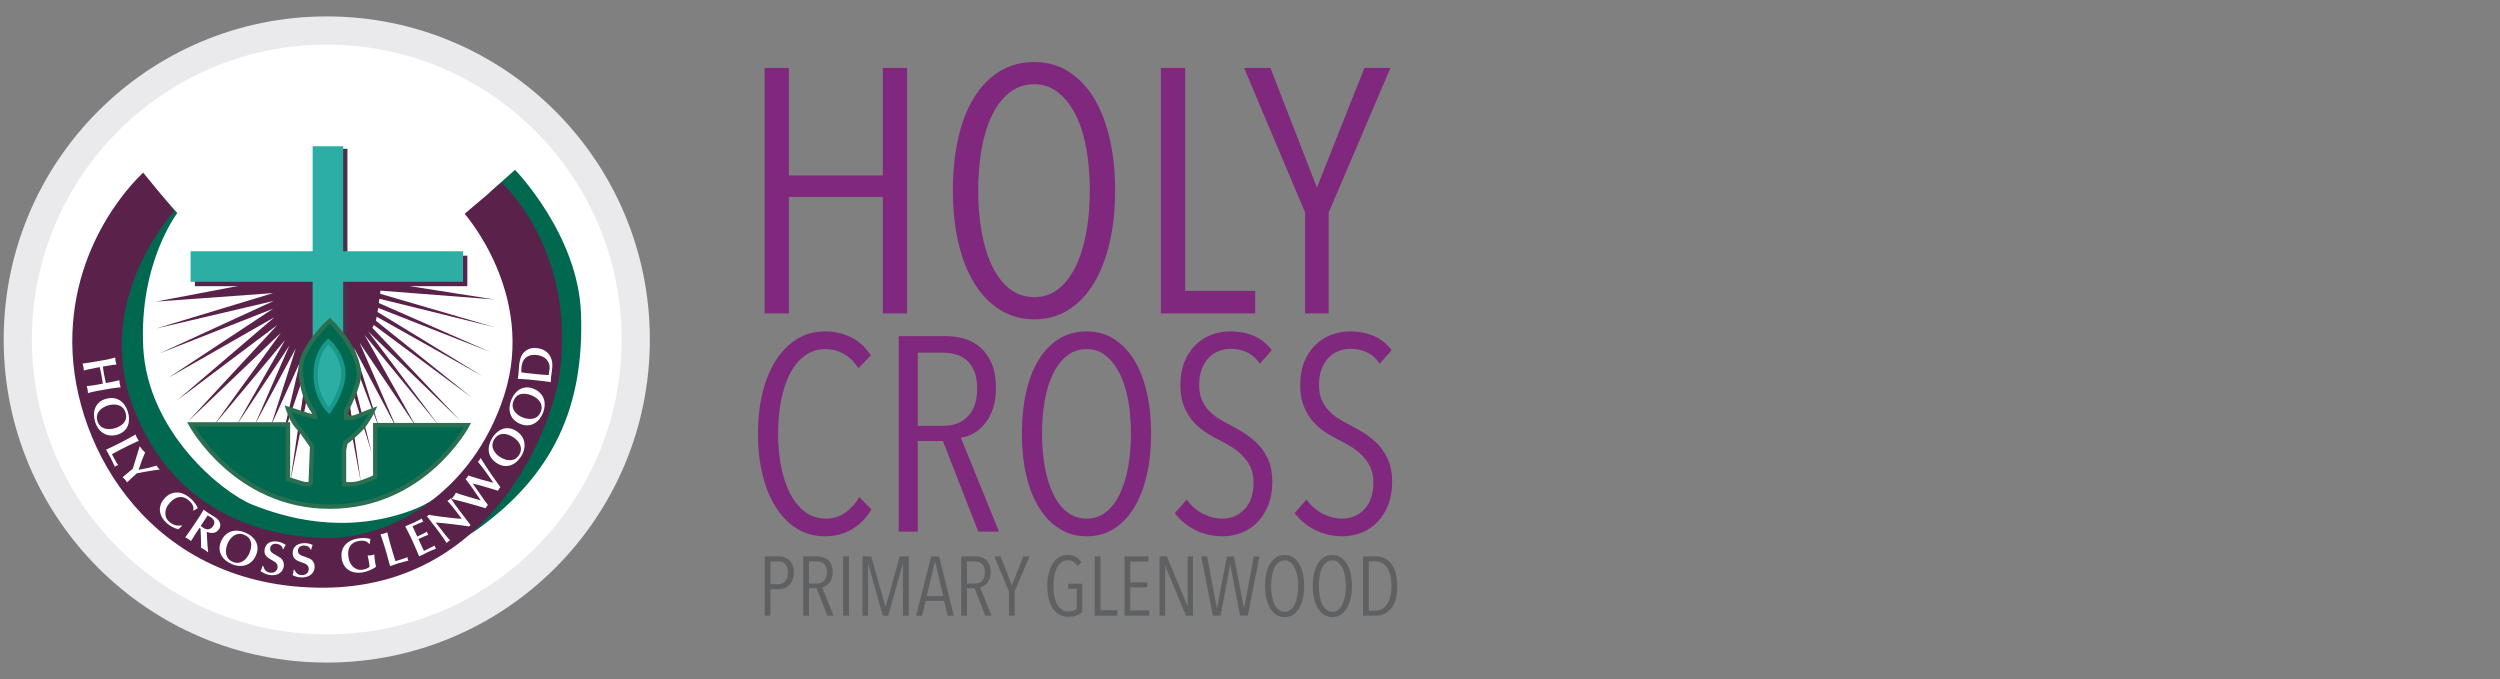 <?xml version="1.0" encoding="utf-8"?>
<!-- Generator: Adobe Illustrator 26.3.1, SVG Export Plug-In . SVG Version: 6.00 Build 0)  -->
<svg version="1.1" id="Layer_1" xmlns="http://www.w3.org/2000/svg" xmlns:xlink="http://www.w3.org/1999/xlink" x="0px" y="0px"
	 viewBox="0 0 1042 283" enable-background="new 0 0 1042 283" xml:space="preserve">
<rect x="0" y="0" width="1042" height="283" fill="#808080" stroke="none"/>
<g>
	<path fill="#EAE9EB" d="M270.86,141.5c0,74.373-60.291,134.664-134.665,134.664c-74.371,0-134.662-60.291-134.662-134.664
		c0-74.371,60.291-134.664,134.662-134.664C210.569,6.836,270.86,67.129,270.86,141.5z"/>
	<path fill="#FFFFFF" d="M259.112,141.5c0,67.883-55.034,122.914-122.917,122.914c-67.882,0-122.914-55.031-122.914-122.914
		c0-67.883,55.033-122.914,122.914-122.914C204.078,18.586,259.112,73.617,259.112,141.5z"/>
</g>
<g>
	<path fill="#00684E" d="M214.656,70.784c0,0,26.266,26.847,27.5,59.735c1.479,39.33-11.828,67.424-42.878,89.899
		c-23.672,17.132-79.253,15.081-99.067,5.618c-19.812-9.464-63.579-45.837-58.256-86.35c5.323-40.515,20.996-63.284,20.996-63.284
		l10.943,12.421c0,0-15.97,20.701-14.196,55.891c1.775,35.19,32.825,60.622,45.541,65.651c12.717,5.027,37.672,12.89,66.243,2.365
		c28.091-10.35,57.073-53.821,57.073-76.888c0-23.064-24.543-55.593-24.543-55.593L214.656,70.784z"/>
	<polygon fill="#5A224A" points="104.944,118.099 65.022,125.711 113.816,122.161 65.022,136.947 114.112,125.415 66.501,147.297 
		113.816,128.668 70.345,157.353 114.406,132.217 73.895,166.815 115.591,135.469 78.329,175.688 117.069,138.721 88.976,177.462 
		118.844,141.679 98.438,177.462 120.618,144.045 106.126,177.165 123.279,145.227 112.929,177.462 125.053,150.847 
		117.365,183.672 128.306,151.437 120.913,201.118 130.376,153.804 141.318,152.62 150.485,201.414 143.388,151.734 
		154.921,188.698 144.569,147.593 146.049,146.706 158.469,179.53 147.528,144.933 165.566,178.939 149.894,142.861 
		173.551,178.052 151.963,139.611 183.014,177.462 153.442,138.131 191.885,175.391 155.216,136.652 155.808,135.469 
		196.912,165.928 156.695,133.695 156.987,132.003 201.053,156.761 157.348,130.045 157.657,128.347 204.306,146.706 
		157.877,126.302 158.175,124.528 206.08,136.356 158.469,122.458 158.533,121.139 206.08,124.824 159.652,117.506 	"/>
	<rect x="132.089" y="62.015" fill="#4C2F48" width="12.717" height="89.309"/>
	<rect x="81.226" y="106.564" fill="#5A224A" width="113.557" height="12.718"/>
	<g>
		<path fill="#5A224A" d="M72.71,87.936L59.699,71.967c0,0-29.867,26.319-29.572,70.972
			c0.296,44.653,33.712,102.022,104.388,102.022c70.678,0,96.337-67.251,99.067-91.672c5.62-50.273-24.545-77.183-24.545-77.183
			l-15.378,13.01c0,0,29.868,33.714,16.561,75.41c-13.307,41.696-48.203,59.733-73.042,59.733s-64.468-9.167-81.619-54.412
			S72.71,87.936,72.71,87.936z"/>
		<g>
			<path fill="#FFFFFF" d="M42.852,159.903c-0.165-1.124-0.33-2.246-0.536-3.364c-0.217-1.177-0.474-2.348-0.73-3.519l-1.984,0.366
				c-2.559,0.471-3.437,0.72-4.667,1.054c-0.037-0.314-0.037-0.87-0.143-1.449c-0.091-0.495-0.258-0.957-0.389-1.446
				c3.045-0.39,6.045-0.922,9.059-1.478c1.548-0.286,3.042-0.626,4.544-1.052c0.036,0.421,0.094,1.18,0.155,1.51
				c0.071,0.393,0.293,1.144,0.381,1.405c-1.11,0.097-1.977,0.172-5.688,0.857c0.15,1.04,0.305,2.103,0.495,3.136
				c0.232,1.261,0.5,2.494,0.772,3.745c0.516-0.094,2.912-0.559,3.404-0.67c0.617-0.114,0.772-0.164,2.224-0.516
				c0.033,0.399,0.076,1.077,0.158,1.531c0.07,0.372,0.273,1.039,0.386,1.423c-2.111,0.112-6.917,0.978-8.979,1.358
				c-1.567,0.289-3.253,0.6-4.644,1.071c-0.052-0.503-0.067-1.034-0.158-1.531c-0.079-0.433-0.258-0.955-0.377-1.384
				c0.36-0.046,2.787-0.343,3.52-0.48L42.852,159.903z"/>
			<path fill="#FFFFFF" d="M49.023,181.138c-4.297,1.337-7.995-0.838-9.38-5.293c-1.297-4.175,0.044-8.223,4.265-9.535
				c4.894-1.522,8.138,1.3,9.397,5.352C54.471,175.417,53.648,179.7,49.023,181.138z M40.627,175.539
				c1.06,3.413,4.555,3.779,7.31,2.922c3.139-0.977,5.457-3.039,4.367-6.552c-1.074-3.451-4.672-3.741-7.311-2.921
				C42.122,169.88,39.554,172.088,40.627,175.539z"/>
			<path fill="#FFFFFF" d="M51.687,183.749c0.79-0.407,0.969-0.501,2.535-1.379c0.366-0.214,1.961-1.084,2.292-1.279
				c0.152,0.513,0.317,0.878,0.559,1.342c0.24,0.468,0.469,0.823,0.784,1.251c-2.776,1.268-5.064,2.378-7.825,3.803
				c-1.254,0.649-2.4,1.288-3.378,1.813l0.175,0.337c0.281,0.541,1.669,3.229,2.4,4.247c-0.226,0.046-0.354,0.064-0.765,0.276
				c-0.269,0.14-0.366,0.214-0.56,0.41c-0.456-0.972-1.215-2.615-1.736-3.622c-0.618-1.195-1.174-2.184-1.95-3.51
				c0.287-0.147,4.512-2.164,4.962-2.395L51.687,183.749z"/>
			<path fill="#FFFFFF" d="M56.403,197.863c-1.277,1.113-2.058,1.876-3.419,3.168c-0.286-0.39-0.544-0.806-0.86-1.172
				c-0.276-0.316-0.724-0.706-1.018-0.979c1.229-0.986,3.264-2.673,4.207-3.496l0.738-2.284c0.635-1.975,1.561-5.149,2.167-7.126
				c0.451,0.64,0.737,1.03,1.04,1.378c0.331,0.381,0.747,0.828,1.224,1.219c-0.957,2.281-1.634,3.931-2.728,7.251
				c3.394-0.586,4.133-0.784,7.53-1.741c0.176,0.295,0.406,0.65,0.709,0.999c0.276,0.316,0.457,0.465,0.67,0.589
				c-0.617,0.12-3.39,0.501-3.961,0.58c-1.716,0.242-3.396,0.617-5.073,0.905c-0.278,0.049-0.528,0.099-0.665,0.219L56.403,197.863z
				"/>
			<path fill="#FFFFFF" d="M80.688,212.835l-0.158-0.138c0.129-0.532,0.509-2.078-1.766-4.073c-2.64-2.315-5.509-1.88-8.024,0.984
				c-0.466,0.532-1.702,1.941-1.818,4.013c-0.056,1.212,0.211,2.627,1.649,3.888c1.944,1.705,3.75,1.655,5.167,1.475l0.081,0.26
				l-1.491,1.347c-1.76-0.418-3.398-1.291-4.834-2.551c-3.082-2.702-4.031-6.783-1.037-10.192c2.675-3.047,6.76-3.783,10.979-0.082
				c1.294,1.136,2.246,2.347,3.031,4.001L80.688,212.835z"/>
			<path fill="#FFFFFF" d="M86.23,222.657c0.03,0.526,0.049,1.337,0.079,1.864c0.15,2.784,0.234,3.686,0.462,5.745
				c-0.459-0.374-0.864-0.714-1.495-1.131c-0.683-0.451-0.917-0.557-1.488-0.837c-0.006-0.562,0.018-1.44,0.012-2
				c-0.015-1.921-0.125-4.12-0.225-6.025l-0.422-0.279l-1.579,2.391c-0.322,0.489-1.686,2.707-1.975,3.144
				c-0.328-0.264-0.671-0.586-1.109-0.878c-0.404-0.266-0.856-0.494-1.276-0.699c2.33-3.223,2.593-3.581,4.739-6.83
				c1.458-2.205,1.613-2.441,2.925-4.696c0.38,0.299,0.802,0.652,1.698,1.244c0.456,0.301,2.545,1.561,2.946,1.829
				c1.141,0.753,1.911,1.455,2.208,2.644c0.204,0.835,0.029,1.712-0.437,2.419c-1.236,1.868-3.325,1.865-5.109,1.096L86.23,222.657z
				 M83.675,219.202c0.322,0.239,0.721,0.55,1.177,0.852c1.754,1.157,3.215,0.357,3.937-0.737c0.466-0.708,0.746-1.396,0.421-2.237
				c-0.252-0.65-0.775-1.116-1.353-1.499c-0.333-0.22-1.027-0.582-1.3-0.74L83.675,219.202z"/>
			<path fill="#FFFFFF" d="M106.767,231.269c-1.692,4.171-5.72,5.65-10.042,3.897c-4.049-1.643-6.329-5.246-4.666-9.342
				c1.929-4.749,6.166-5.469,10.1-3.873C105.801,223.429,108.59,226.782,106.767,231.269z M97.112,234.212
				c3.309,1.344,5.811-1.127,6.897-3.801c1.236-3.048,1.112-6.147-2.295-7.529c-3.349-1.361-5.855,1.239-6.897,3.8
				C93.687,229.469,93.763,232.854,97.112,234.212z"/>
			<path fill="#FFFFFF" d="M109.713,235.88c0.633,2.145,1.622,2.609,2.846,2.807c1.637,0.266,2.887-0.615,3.12-2.049
				c0.254-1.572-0.963-2.34-1.33-2.564c-0.544-0.333-1.46-0.849-2.002-1.182c-1.874-1.182-2.31-2.295-2.043-3.946
				c0.284-1.753,1.722-3.808,5.475-3.202c1.516,0.244,2.366,0.77,3.311,1.373c-0.571,0.908-0.639,1.062-0.948,1.788l-0.292-0.047
				c-0.128-1.186-1.13-1.959-2.436-2.17c-1.637-0.266-2.605,0.58-2.794,1.753c-0.235,1.455,0.758,2.023,2.472,2.995
				c1.5,0.855,2.087,1.176,2.586,1.911c0.726,1.036,0.682,2.234,0.591,2.791c-0.328,2.031-2.178,4.122-5.972,3.508
				c-1.786-0.288-3.025-1.163-3.715-1.642c0.519-0.978,0.582-1.235,0.841-2.173L109.713,235.88z"/>
			<path fill="#FFFFFF" d="M122.681,237.447c1.01,1.996,2.065,2.275,3.305,2.249c1.66-0.035,2.728-1.128,2.697-2.58
				c-0.035-1.595-1.37-2.129-1.772-2.283c-0.594-0.229-1.587-0.571-2.182-0.8c-2.055-0.823-2.687-1.839-2.722-3.514
				c-0.04-1.774,1.004-4.058,4.805-4.14c1.532-0.032,2.465,0.331,3.504,0.753c-0.399,0.998-0.437,1.16-0.609,1.93l-0.295,0.006
				c-0.34-1.144-1.467-1.724-2.788-1.695c-1.66,0.035-2.457,1.042-2.432,2.231c0.032,1.473,1.11,1.853,2.975,2.498
				c1.63,0.571,2.264,0.779,2.889,1.411c0.901,0.89,1.074,2.076,1.086,2.641c0.044,2.058-1.396,4.45-5.238,4.534
				c-1.807,0.038-3.187-0.598-3.95-0.945c0.334-1.057,0.349-1.32,0.433-2.29L122.681,237.447z"/>
			<path fill="#FFFFFF" d="M149.378,224.399c1.701-0.269,3.241-0.226,5.012,0.229l-0.313,2.05l-0.207,0.032
				c-0.325-0.439-1.273-1.718-4.262-1.245c-3.466,0.548-4.966,3.031-4.371,6.796c0.24,1.514,0.756,2.902,1.924,3.964
				c0.895,0.817,2.155,1.517,4.042,1.22c0.977-0.155,2.087-0.535,2.834-1.183c-0.155-1.403-0.182-1.564-0.223-1.823
				c-0.155-0.977-0.372-1.944-0.588-2.91c0.468-0.012,0.957-0.009,1.498-0.094c0.58-0.091,0.861-0.197,1.285-0.345
				c-0.012,0.737,0.276,2.835,0.363,3.373c0.12,0.756,0.219,1.251,0.348,1.804c-1.622,1.174-3.806,2.029-5.799,2.345
				c-4.046,0.639-7.788-1.241-8.498-5.723C141.79,228.886,143.834,225.276,149.378,224.399z"/>
			<path fill="#FFFFFF" d="M160.317,227.918c-0.254-0.85-0.311-1.043-0.885-2.746c-0.143-0.401-0.702-2.126-0.832-2.488
				c0.533-0.055,0.92-0.149,1.425-0.301c0.504-0.149,0.896-0.307,1.376-0.535c0.73,2.96,1.397,5.413,2.287,8.39
				c0.402,1.352,0.817,2.597,1.156,3.654l0.363-0.109c0.583-0.173,3.484-1.039,4.62-1.566c0.003,0.229-0.003,0.357,0.13,0.803
				c0.085,0.288,0.141,0.399,0.296,0.626c-1.039,0.267-2.795,0.708-3.882,1.031c-1.289,0.384-2.365,0.749-3.811,1.262
				c-0.094-0.308-1.291-4.833-1.435-5.317L160.317,227.918z"/>
			<path fill="#FFFFFF" d="M173.921,223.632c0.975-0.45,3.103-1.455,4.064-2.032c0.035,0.228,0.082,0.428,0.208,0.705
				c0.117,0.255,0.266,0.475,0.383,0.577c-0.513,0.193-1.027,0.386-1.511,0.589c-0.887,0.386-1.792,0.782-2.67,1.188l2.29,4.966
				c0.497-0.231,2.913-1.414,4.5-2.237c0,0.2,0.065,0.392,0.185,0.649c0.126,0.275,0.229,0.45,0.399,0.617
				c-1.179,0.456-2.339,0.948-3.561,1.513c-1.144,0.529-2.331,1.121-3.516,1.759c-0.319-0.787-0.626-1.557-0.961-2.336
				c-0.454-1.078-1.446-3.332-1.833-4.175c-0.357-0.769-2.026-4.288-3.004-6.058c0.958-0.377,2.473-1.01,3.502-1.485
				c0.878-0.407,2.103-1.062,3.46-1.733c0.046,0.246,0.074,0.412,0.176,0.63c0.126,0.275,0.282,0.513,0.407,0.635l-1.835,0.737
				c-0.723,0.29-0.914,0.378-2.67,1.189L173.921,223.632z"/>
			<path fill="#FFFFFF" d="M181.415,219.682c-1.147-1.511-2.312-3.009-3.463-4.497c0.149-0.085,0.295-0.17,0.428-0.273
				c0.134-0.1,0.238-0.205,0.36-0.319c2.872,0.483,5.498,0.847,8.962,1.209l3.391,0.368c0.539,0.047,0.775,0.046,1.362,0.056
				l-2.706-3.569c-1.039-1.367-2.17-2.685-3.29-3.92c0.238-0.103,0.492-0.222,0.794-0.449c0.301-0.228,0.465-0.428,0.629-0.626
				c1.326,2.061,2.158,3.227,3.941,5.574c0.706,0.933,2.48,3.235,3.113,4.07c0.27,0.355,0.92,1.179,1.224,1.579
				c-0.128,0.073-0.258,0.146-0.358,0.222c-0.117,0.09-0.223,0.194-0.328,0.299c-3.809-0.606-10.918-1.423-13.875-1.636
				c1.658,2.187,2.565,3.347,3.891,5.026c0.726,0.919,0.864,1.068,2.102,2.459c-0.194,0.123-0.589,0.295-0.826,0.474
				c-0.249,0.19-0.431,0.404-0.595,0.605l-1.561-2.336c-0.296-0.46-1.195-1.678-1.537-2.129L181.415,219.682z"/>
			<path fill="#FFFFFF" d="M200.336,208.545l-0.765-1.186c-0.323-0.486-3.873-5.73-5.516-7.668c0.191-0.199,0.415-0.374,0.635-0.683
				c0.243-0.343,0.316-0.55,0.437-0.823c0.044,0.006,4.076,1.292,5.061,1.577c1.801,0.53,3.609,1.013,5.413,1.467
				c-0.899-1.382-1.087-1.672-2.822-4.11c-1.062-1.5-1.88-2.544-3.581-4.675c0.182-0.155,0.427-0.393,0.659-0.72
				c0.182-0.257,0.331-0.538,0.447-0.841c1.739,2.778,2.791,4.398,4.688,7.159c1.953,2.825,2.102,3.035,3.598,5.073
				c-0.232,0.222-0.416,0.377-0.586,0.617c-0.182,0.257-0.328,0.641-0.422,0.805c-2.442-0.776-2.703-0.86-3.639-1.109
				c-0.706-0.191-3.842-1.101-4.487-1.273c-0.659-0.185-1.731-0.456-2.391-0.639l1.003,1.481c1.716,2.53,1.917,2.804,3.32,4.801
				c0.504,0.719,1.326,1.791,1.987,2.672c-0.273,0.243-0.425,0.392-0.559,0.58c-0.135,0.188-0.281,0.498-0.401,0.772l-1.555-0.456
				c-2.246-0.667-4.093-1.2-6.79-1.929c-1.578-0.422-3.583-0.942-5.859-1.501c0.275-0.319,0.755-0.854,1.046-1.267
				c0.279-0.392,0.515-0.793,0.752-1.27c2.319,0.844,6.318,2.005,9.176,2.82L200.336,208.545z"/>
			<path fill="#FFFFFF" d="M214.993,179.518c3.862,2.307,4.711,6.513,2.322,10.518c-2.242,3.753-6.148,5.457-9.942,3.191
				c-4.395-2.629-4.462-6.927-2.286-10.572C207.1,179.281,210.84,177.033,214.993,179.518z M216.43,189.507
				c1.833-3.066-0.228-5.914-2.703-7.393c-2.822-1.687-5.903-2.035-7.788,1.122c-1.853,3.104,0.333,5.976,2.705,7.393
				C211.222,192.173,214.579,192.61,216.43,189.507z"/>
			<path fill="#FFFFFF" d="M222.271,161.984c4.203,1.602,5.767,5.594,4.102,9.953c-1.558,4.084-5.112,6.44-9.237,4.866
				c-4.787-1.826-5.595-6.048-4.082-10.012C214.454,163.118,217.75,160.258,222.271,161.984z M225.414,171.569
				c1.273-3.337-1.247-5.782-3.943-6.81c-3.071-1.171-6.168-0.978-7.477,2.457c-1.289,3.376,1.359,5.826,3.941,6.81
				C220.743,175.097,224.124,174.947,225.414,171.569z"/>
			<path fill="#FFFFFF" d="M229.466,148.802c0.756,1.554,0.861,2.937,0.688,4.651c-0.128,1.276-0.358,2.564-0.484,3.839
				c-0.067,0.649-0.073,1.324-0.097,1.977l-3.66-0.495c-0.884-0.108-1.324-0.152-3.712-0.392c-1.264-0.128-2.506-0.272-3.777-0.337
				c-0.867-0.044-1.733-0.109-2.62-0.158c0.097-0.559,0.216-1.139,0.273-1.704c0.112-1.13,0.137-2.375,0.263-3.627
				c0.178-1.779,0.482-3.987,1.958-5.592c1.367-1.49,3.253-2.103,5.34-1.896C226.468,145.353,228.46,146.715,229.466,148.802z
				 M225.891,156.153c0.922,0.094,1.871,0.125,2.801,0.176c0.064-0.459,0.331-2.312,0.384-2.834c0.14-1.382-0.487-5.036-5.645-5.553
				c-2.59-0.258-5.627,0.726-6.063,5.076c-0.073,0.711-0.105,1.446-0.115,2.164c0.799,0.123,1.613,0.267,2.418,0.348
				L225.891,156.153z"/>
		</g>
	</g>
	<rect x="130.314" y="60.962" fill="#2CAEA4" width="12.717" height="89.307"/>
	<rect x="79.452" y="104.729" fill="#2CAEA4" width="113.557" height="12.717"/>
	<path fill="#00684E" stroke="#2A7050" stroke-width="1.813" d="M120.026,176.878H79.511c0,0,18.631,34.303,57.962,34.303
		c39.33,0,57.37-34.008,57.37-34.008h-38.445v21.588c0,0-2.365,1.183-5.914,2.366c-3.549,1.182-7.097,0.591-7.097,0.591v-14.193
		l0.592-2.959c0,0,4.14-3.253,6.801-6.209c2.661-2.959,4.731-7.393,4.731-7.393s-4.733,1.774-6.803,2.661
		c-2.068,0.887-4.435,0.592-4.435,0.592v-2.959c0,0,5.323-10.054,5.323-15.081c0-11.236-12.124-22.475-12.124-22.475
		s-12.124,10.941-12.124,19.814c0,11.534,5.323,18.038,5.323,18.038l0.591,2.366c0,0-0.296-0.002-3.844-1.183
		c-3.549-1.183-7.393-2.366-7.393-2.366s1.774,5.323,3.844,7.393c2.07,2.07,6.21,8.28,6.21,8.28l-0.592,15.376
		c0,0-0.887,0.887-3.842,0c-2.959-0.887-5.619-1.774-5.619-1.774V176.878z"/>
	<path fill="#2CAEA4" stroke="#18988B" stroke-width="1.813" d="M136.881,142.279c0,0,6.21,5.618,6.21,13.307
		c0,7.69-5.914,15.672-5.914,15.672s-5.618-5.322-5.618-15.081C131.559,146.419,136.881,142.279,136.881,142.279z"/>
</g>
<g>
	<path fill="#7F287D" d="M367.968,130.633V82.08h-39.161v48.553h-10.115V28.324h10.115V73.12h39.161V28.324h10.115v102.309H367.968z
		"/>
	<path fill="#7F287D" d="M464.786,79.334c0,7.998-0.772,15.295-2.312,21.892c-1.542,6.6-3.757,12.26-6.647,16.979
		c-2.89,4.721-6.408,8.381-10.549,10.982c-4.143,2.601-8.864,3.901-14.161,3.901c-5.299,0-10.043-1.3-14.234-3.901
		c-4.19-2.601-7.755-6.261-10.693-10.982c-2.94-4.719-5.18-10.379-6.72-16.979c-1.542-6.597-2.312-13.895-2.312-21.892
		c0-7.898,0.745-15.148,2.24-21.748c1.493-6.597,3.685-12.233,6.575-16.907c2.89-4.671,6.43-8.309,10.621-10.91
		c4.19-2.601,9.031-3.901,14.522-3.901c5.297,0,10.018,1.3,14.161,3.901c4.141,2.601,7.659,6.239,10.549,10.91
		c2.89,4.674,5.105,10.31,6.647,16.907C464.013,64.186,464.786,71.436,464.786,79.334z M454.237,79.334
		c0-6.164-0.483-11.944-1.445-17.34c-0.964-5.394-2.434-10.066-4.407-14.017c-1.976-3.949-4.407-7.081-7.297-9.393
		s-6.214-3.468-9.971-3.468c-3.951,0-7.395,1.156-10.332,3.468c-2.94,2.312-5.372,5.444-7.297,9.393
		c-1.928,3.951-3.374,8.623-4.335,14.017c-0.964,5.396-1.445,11.176-1.445,17.34c0,6.166,0.481,11.946,1.445,17.34
		c0.962,5.396,2.407,10.115,4.335,14.162c1.926,4.046,4.357,7.225,7.297,9.537c2.938,2.312,6.381,3.468,10.332,3.468
		c3.852,0,7.225-1.156,10.115-3.468s5.297-5.491,7.225-9.537c1.926-4.046,3.371-8.765,4.335-14.162
		C453.753,91.28,454.237,85.5,454.237,79.334z"/>
	<path fill="#7F287D" d="M483.859,130.633V28.324h10.116v92.916h29.189v9.393H483.859z"/>
	<path fill="#7F287D" d="M553.799,88.582v42.051h-9.826V88.582L518.54,28.324h10.982l19.363,49.854l19.797-49.854h10.838
		L553.799,88.582z"/>
</g>
<g>
	<g>
		<path fill="#7F287D" d="M355.03,220.646c-3.3,1.917-7.02,2.877-11.163,2.877c-4.451,0-8.401-1.093-11.854-3.279
			s-6.369-5.179-8.747-8.977c-2.379-3.798-4.201-8.305-5.466-13.522c-1.266-5.217-1.899-10.856-1.899-16.918
			c0-6.138,0.633-11.814,1.899-17.032c1.266-5.217,3.107-9.726,5.524-13.523c2.417-3.797,5.352-6.77,8.804-8.918
			c3.453-2.147,7.365-3.223,11.739-3.223c3.835,0,7.423,0.806,10.76,2.417c3.337,1.611,6.118,4.143,8.344,7.595l-5.179,5.294
			c-1.766-2.685-3.818-4.679-6.157-5.984c-2.341-1.304-4.815-1.956-7.423-1.956c-3.377,0-6.312,0.921-8.804,2.762
			c-2.494,1.842-4.565,4.373-6.214,7.596c-1.651,3.223-2.877,6.982-3.683,11.278c-0.806,4.298-1.208,8.861-1.208,13.695
			s0.421,9.38,1.266,13.638c0.843,4.258,2.089,7.998,3.74,11.221c1.649,3.223,3.721,5.774,6.215,7.653
			c2.492,1.881,5.427,2.819,8.804,2.819c2.915,0,5.562-0.823,7.941-2.475c2.377-1.648,4.334-3.815,5.87-6.502l5.063,5.179
			C361.052,215.968,358.328,218.729,355.03,220.646z"/>
		<path fill="#7F287D" d="M407.737,221.567l-14.731-37.748h-10.473v37.748h-7.941v-81.48h19.564c2.685,0,5.274,0.365,7.769,1.093
			c2.492,0.73,4.718,1.939,6.675,3.625c1.957,1.688,3.528,3.913,4.719,6.675c1.188,2.762,1.784,6.139,1.784,10.127
			c0,3.453-0.442,6.428-1.324,8.92c-0.883,2.494-2.034,4.585-3.452,6.271c-1.421,1.688-2.993,2.992-4.719,3.913
			s-3.435,1.496-5.121,1.727l15.882,39.129H407.737z M407.277,162.011c0-2.902-0.403-5.33-1.208-7.279s-1.881-3.496-3.223-4.643
			c-1.343-1.147-2.877-1.949-4.603-2.408c-1.727-0.458-3.51-0.688-5.352-0.688h-10.358v30.497h10.703
			c4.373,0,7.806-1.355,10.3-4.069C406.029,170.707,407.277,166.903,407.277,162.011z"/>
		<path fill="#7F287D" d="M479.781,180.712c0,6.369-0.615,12.182-1.841,17.436c-1.229,5.256-2.993,9.765-5.294,13.522
			c-2.302,3.76-5.104,6.675-8.401,8.747c-3.3,2.071-7.06,3.106-11.278,3.106c-4.221,0-7.999-1.035-11.336-3.106
			c-3.337-2.072-6.177-4.987-8.517-8.747c-2.341-3.758-4.125-8.267-5.351-13.522c-1.229-5.254-1.842-11.066-1.842-17.436
			c0-6.29,0.594-12.064,1.784-17.32c1.188-5.254,2.935-9.742,5.236-13.465c2.302-3.721,5.121-6.617,8.458-8.689
			c3.338-2.072,7.193-3.107,11.566-3.107c4.218,0,7.979,1.036,11.278,3.107c3.298,2.072,6.1,4.968,8.401,8.689
			c2.301,3.723,4.065,8.211,5.294,13.465C479.166,168.647,479.781,174.422,479.781,180.712z M471.379,180.712
			c0-4.909-0.385-9.513-1.151-13.811c-0.768-4.296-1.938-8.016-3.51-11.163c-1.573-3.145-3.51-5.639-5.812-7.48
			c-2.302-1.841-4.949-2.762-7.941-2.762c-3.147,0-5.889,0.921-8.229,2.762c-2.341,1.842-4.278,4.336-5.812,7.48
			c-1.536,3.147-2.687,6.867-3.453,11.163c-0.768,4.298-1.151,8.901-1.151,13.811c0,4.911,0.383,9.515,1.151,13.811
			c0.766,4.298,1.917,8.056,3.453,11.278c1.534,3.223,3.471,5.754,5.812,7.596c2.339,1.841,5.082,2.762,8.229,2.762
			c3.067,0,5.754-0.921,8.056-2.762c2.302-1.842,4.219-4.373,5.754-7.596c1.534-3.223,2.685-6.98,3.453-11.278
			C470.995,190.227,471.379,185.623,471.379,180.712z"/>
		<path fill="#7F287D" d="M530.303,200.737c0,3.606-0.538,6.81-1.611,9.609c-1.075,2.802-2.552,5.179-4.431,7.135
			c-1.881,1.957-4.086,3.453-6.617,4.488c-2.532,1.036-5.219,1.554-8.057,1.554c-4.143,0-7.96-0.883-11.451-2.646
			s-6.311-4.104-8.458-7.021l4.949-5.639c1.764,2.531,3.988,4.488,6.675,5.869c2.685,1.381,5.409,2.071,8.171,2.071
			c3.684,0,6.771-1.304,9.265-3.913c2.492-2.607,3.74-6.329,3.74-11.163c0-2.302-0.385-4.334-1.15-6.1
			c-0.769-1.764-1.804-3.337-3.107-4.719c-1.306-1.381-2.782-2.606-4.431-3.683c-1.651-1.073-3.396-2.071-5.236-2.992
			c-2.227-1.073-4.336-2.281-6.33-3.625c-1.996-1.342-3.74-2.895-5.236-4.661c-1.496-1.764-2.704-3.855-3.625-6.271
			c-0.921-2.417-1.381-5.236-1.381-8.459c0-3.759,0.576-7.038,1.726-9.84c1.151-2.8,2.705-5.14,4.661-7.021
			c1.957-1.879,4.161-3.28,6.617-4.2c2.455-0.921,5.024-1.381,7.711-1.381c3.683,0,7.001,0.633,9.955,1.899
			c2.952,1.266,5.427,3.242,7.423,5.927l-4.948,5.64c-1.536-2.225-3.338-3.816-5.409-4.776c-2.071-0.958-4.336-1.438-6.79-1.438
			c-1.611,0-3.204,0.288-4.776,0.863c-1.573,0.575-2.974,1.478-4.2,2.704c-1.229,1.229-2.227,2.802-2.992,4.719
			c-0.769,1.919-1.151,4.183-1.151,6.79c0,2.302,0.346,4.298,1.036,5.984c0.69,1.688,1.629,3.185,2.819,4.488
			c1.188,1.306,2.569,2.456,4.144,3.453c1.571,0.997,3.202,1.918,4.891,2.762c2.147,1.075,4.276,2.302,6.388,3.683
			c2.109,1.381,4.008,2.992,5.696,4.834c1.687,1.841,3.03,3.99,4.028,6.444C529.803,194.562,530.303,197.439,530.303,200.737z"/>
		<path fill="#7F287D" d="M580.249,200.737c0,3.606-0.538,6.81-1.611,9.609c-1.075,2.802-2.552,5.179-4.431,7.135
			c-1.881,1.957-4.086,3.453-6.617,4.488c-2.532,1.036-5.219,1.554-8.057,1.554c-4.143,0-7.96-0.883-11.451-2.646
			s-6.312-4.104-8.458-7.021l4.948-5.639c1.764,2.531,3.988,4.488,6.675,5.869c2.685,1.381,5.409,2.071,8.171,2.071
			c3.684,0,6.771-1.304,9.265-3.913c2.492-2.607,3.74-6.329,3.74-11.163c0-2.302-0.385-4.334-1.15-6.1
			c-0.769-1.764-1.804-3.337-3.107-4.719c-1.306-1.381-2.782-2.606-4.431-3.683c-1.651-1.073-3.396-2.071-5.236-2.992
			c-2.227-1.073-4.336-2.281-6.33-3.625c-1.996-1.342-3.74-2.895-5.236-4.661c-1.496-1.764-2.704-3.855-3.625-6.271
			c-0.921-2.417-1.381-5.236-1.381-8.459c0-3.759,0.575-7.038,1.726-9.84c1.151-2.8,2.705-5.14,4.661-7.021
			c1.957-1.879,4.161-3.28,6.617-4.2c2.455-0.921,5.024-1.381,7.711-1.381c3.683,0,7.001,0.633,9.955,1.899
			c2.952,1.266,5.427,3.242,7.423,5.927l-4.948,5.64c-1.536-2.225-3.338-3.816-5.409-4.776c-2.071-0.958-4.336-1.438-6.79-1.438
			c-1.611,0-3.204,0.288-4.776,0.863c-1.573,0.575-2.974,1.478-4.2,2.704c-1.229,1.229-2.227,2.802-2.992,4.719
			c-0.769,1.919-1.151,4.183-1.151,6.79c0,2.302,0.346,4.298,1.036,5.984c0.69,1.688,1.629,3.185,2.819,4.488
			c1.188,1.306,2.569,2.456,4.144,3.453c1.571,0.997,3.202,1.918,4.891,2.762c2.147,1.075,4.276,2.302,6.388,3.683
			c2.109,1.381,4.008,2.992,5.696,4.834c1.687,1.841,3.03,3.99,4.028,6.444C579.749,194.562,580.249,197.439,580.249,200.737z"/>
	</g>
</g>
<g>
	<path fill="#5F6062" d="M330.838,238.601c0,1.141-0.169,2.146-0.506,3.02c-0.338,0.872-0.786,1.6-1.344,2.182
		s-1.204,1.024-1.937,1.326c-0.733,0.303-1.496,0.454-2.287,0.454h-3.63v11.03h-2.408v-24.714h5.829
		c0.721,0,1.454,0.104,2.199,0.314c0.745,0.209,1.419,0.576,2.024,1.1c0.605,0.523,1.1,1.216,1.484,2.076
		C330.646,236.25,330.838,237.321,330.838,238.601z M328.43,238.618c0-0.812-0.104-1.513-0.314-2.104
		c-0.209-0.592-0.5-1.072-0.873-1.443c-0.373-0.371-0.797-0.644-1.274-0.817s-0.995-0.261-1.553-0.261h-3.281v9.494h3.316
		c1.093,0,2.03-0.399,2.81-1.2C328.04,241.488,328.43,240.265,328.43,238.618z"/>
	<path fill="#5F6062" d="M344.835,256.612l-4.468-11.449h-3.177v11.449h-2.408v-24.714h5.934c0.814,0,1.6,0.11,2.356,0.332
		c0.756,0.221,1.431,0.588,2.024,1.1c0.594,0.512,1.07,1.187,1.431,2.024s0.542,1.861,0.542,3.071c0,1.048-0.134,1.949-0.402,2.705
		c-0.268,0.757-0.617,1.392-1.047,1.902c-0.431,0.513-0.908,0.908-1.431,1.188c-0.524,0.279-1.042,0.453-1.553,0.523l4.817,11.868
		H344.835z M344.696,238.548c0-0.88-0.122-1.616-0.366-2.207c-0.245-0.592-0.571-1.061-0.978-1.409
		c-0.407-0.348-0.873-0.591-1.396-0.729c-0.523-0.14-1.064-0.209-1.623-0.209h-3.142v9.25h3.247c1.326,0,2.368-0.411,3.124-1.234
		C344.317,241.186,344.696,240.032,344.696,238.548z"/>
	<path fill="#5F6062" d="M351.398,256.612v-24.714h2.443v24.714H351.398z"/>
	<path fill="#5F6062" d="M376.356,256.612v-21.468h-0.105l-6.059,21.468h-2.263l-6.024-21.468H361.8v21.468h-2.304v-24.714h3.63
		l5.899,20.874h0.14l5.83-20.874h3.77v24.714H376.356z"/>
	<path fill="#5F6062" d="M394.996,256.612l-1.501-6.179h-7.61l-1.571,6.179h-2.479l6.283-24.714h3.316l6.108,24.714H394.996z
		 M389.795,234.098h-0.14l-3.421,14.382h6.912L389.795,234.098z"/>
	<path fill="#5F6062" d="M410.668,256.612l-4.468-11.449h-3.177v11.449h-2.408v-24.714h5.934c0.814,0,1.6,0.11,2.356,0.332
		c0.756,0.221,1.431,0.588,2.024,1.1c0.594,0.512,1.07,1.187,1.431,2.024s0.542,1.861,0.542,3.071c0,1.048-0.134,1.949-0.402,2.705
		c-0.268,0.757-0.617,1.392-1.047,1.902c-0.431,0.513-0.908,0.908-1.431,1.188c-0.524,0.279-1.042,0.453-1.553,0.523l4.817,11.868
		H410.668z M410.528,238.548c0-0.88-0.122-1.616-0.366-2.207c-0.245-0.592-0.571-1.061-0.978-1.409
		c-0.407-0.348-0.873-0.591-1.396-0.729c-0.523-0.14-1.064-0.209-1.623-0.209h-3.142v9.25h3.247c1.326,0,2.368-0.411,3.124-1.234
		C410.15,241.186,410.528,240.032,410.528,238.548z"/>
	<path fill="#5F6062" d="M422.92,246.454v10.158h-2.374v-10.158l-6.144-14.556h2.653l4.678,12.043l4.782-12.043h2.618
		L422.92,246.454z"/>
	<path fill="#5F6062" d="M448.664,256.526c-0.966,0.359-2.1,0.54-3.403,0.54c-1.374,0-2.606-0.303-3.7-0.908
		c-1.094-0.604-2.013-1.466-2.757-2.583c-0.745-1.117-1.315-2.466-1.71-4.049c-0.396-1.582-0.594-3.352-0.594-5.306
		c0-1.838,0.192-3.549,0.576-5.132c0.384-1.582,0.937-2.949,1.658-4.102c0.721-1.151,1.605-2.053,2.653-2.705
		c1.047-0.651,2.234-0.978,3.561-0.978c1.209,0,2.315,0.245,3.316,0.733c1,0.488,1.838,1.257,2.513,2.304l-1.571,1.605
		c-0.536-0.813-1.158-1.425-1.867-1.832c-0.71-0.407-1.472-0.611-2.287-0.611c-1.024,0-1.908,0.285-2.653,0.855
		c-0.745,0.57-1.367,1.344-1.868,2.321s-0.873,2.112-1.117,3.403c-0.245,1.292-0.367,2.671-0.367,4.137
		c0,1.536,0.127,2.955,0.384,4.259c0.256,1.303,0.646,2.426,1.169,3.368c0.524,0.942,1.175,1.682,1.955,2.217
		c0.779,0.535,1.681,0.803,2.705,0.803c0.745,0,1.414-0.093,2.007-0.279c0.593-0.187,1.087-0.454,1.483-0.803v-8.378h-3.525v-2.095
		h5.899v11.769C450.45,255.686,449.629,256.167,448.664,256.526z"/>
	<path fill="#5F6062" d="M456.256,256.612v-24.714h2.443v22.445h7.051v2.269H456.256z"/>
	<path fill="#5F6062" d="M468.718,256.612v-24.714h9.948v2.164h-7.575v8.657h7.086v2.094h-7.086v9.6h7.924v2.199H468.718z"/>
	<path fill="#5F6062" d="M494.312,256.612l-8.596-20.56h-0.104v20.56h-2.304v-24.714h3.037l8.551,20.56h0.105v-20.56h2.234v24.714
		H494.312z"/>
	<path fill="#5F6062" d="M520.064,256.612h-3.211l-4.049-21.153h-0.07l-4.014,21.153h-3.212l-4.852-24.714h2.478l4.05,21.607h0.069
		l4.119-21.607h2.933l4.188,21.607h0.069l4.015-21.607h2.374L520.064,256.612z"/>
	<path fill="#5F6062" d="M543.591,244.221c0,1.932-0.187,3.694-0.559,5.288c-0.372,1.595-0.907,2.962-1.605,4.102
		c-0.698,1.141-1.548,2.024-2.548,2.653c-1.001,0.628-2.142,0.942-3.421,0.942c-1.28,0-2.426-0.314-3.438-0.942
		c-1.013-0.629-1.873-1.513-2.583-2.653c-0.71-1.14-1.251-2.507-1.623-4.102c-0.373-1.594-0.559-3.356-0.559-5.288
		c0-1.908,0.18-3.659,0.541-5.254c0.36-1.594,0.89-2.955,1.588-4.084c0.698-1.128,1.554-2.007,2.566-2.636
		c1.012-0.628,2.182-0.942,3.508-0.942c1.279,0,2.42,0.314,3.421,0.942c1,0.629,1.85,1.508,2.548,2.636
		c0.698,1.129,1.233,2.49,1.605,4.084C543.404,240.562,543.591,242.312,543.591,244.221z M541.043,244.221
		c0-1.489-0.117-2.886-0.349-4.189c-0.233-1.303-0.589-2.431-1.065-3.386c-0.477-0.954-1.064-1.71-1.763-2.269
		s-1.501-0.838-2.408-0.838c-0.955,0-1.786,0.279-2.496,0.838s-1.298,1.314-1.763,2.269c-0.466,0.955-0.814,2.083-1.047,3.386
		c-0.233,1.304-0.35,2.7-0.35,4.189s0.116,2.886,0.35,4.188c0.232,1.304,0.581,2.443,1.047,3.421
		c0.465,0.978,1.053,1.745,1.763,2.304s1.541,0.838,2.496,0.838c0.931,0,1.745-0.279,2.443-0.838s1.279-1.326,1.745-2.304
		s0.814-2.117,1.048-3.421C540.926,247.106,541.043,245.71,541.043,244.221z"/>
	<path fill="#5F6062" d="M563.487,244.221c0,1.932-0.187,3.694-0.559,5.288c-0.372,1.595-0.907,2.962-1.605,4.102
		c-0.698,1.141-1.548,2.024-2.548,2.653c-1.001,0.628-2.142,0.942-3.421,0.942c-1.28,0-2.426-0.314-3.438-0.942
		c-1.013-0.629-1.873-1.513-2.583-2.653c-0.71-1.14-1.251-2.507-1.623-4.102c-0.373-1.594-0.559-3.356-0.559-5.288
		c0-1.908,0.18-3.659,0.541-5.254c0.36-1.594,0.89-2.955,1.588-4.084c0.698-1.128,1.554-2.007,2.566-2.636
		c1.012-0.628,2.182-0.942,3.508-0.942c1.279,0,2.42,0.314,3.421,0.942c1,0.629,1.85,1.508,2.548,2.636
		c0.698,1.129,1.233,2.49,1.605,4.084C563.301,240.562,563.487,242.312,563.487,244.221z M560.939,244.221
		c0-1.489-0.117-2.886-0.349-4.189c-0.233-1.303-0.589-2.431-1.065-3.386c-0.477-0.954-1.064-1.71-1.763-2.269
		s-1.501-0.838-2.408-0.838c-0.955,0-1.786,0.279-2.496,0.838s-1.298,1.314-1.763,2.269c-0.466,0.955-0.814,2.083-1.047,3.386
		c-0.233,1.304-0.35,2.7-0.35,4.189s0.116,2.886,0.35,4.188c0.232,1.304,0.581,2.443,1.047,3.421
		c0.465,0.978,1.053,1.745,1.763,2.304s1.541,0.838,2.496,0.838c0.931,0,1.745-0.279,2.443-0.838s1.279-1.326,1.745-2.304
		s0.814-2.117,1.048-3.421C560.822,247.106,560.939,245.71,560.939,244.221z"/>
	<path fill="#5F6062" d="M582.372,244.29c0,2.024-0.21,3.805-0.629,5.341s-1.024,2.822-1.814,3.857
		c-0.792,1.035-1.74,1.815-2.846,2.339s-2.333,0.785-3.683,0.785h-5.306v-24.714h5.341c1.35,0,2.577,0.262,3.683,0.785
		s2.048,1.31,2.827,2.356c0.78,1.047,1.379,2.345,1.798,3.893S582.372,242.266,582.372,244.29z M579.963,244.29
		c0-1.751-0.169-3.274-0.506-4.57c-0.338-1.296-0.803-2.364-1.396-3.205c-0.593-0.84-1.291-1.471-2.094-1.892
		c-0.803-0.42-1.671-0.63-2.601-0.63h-2.862v20.524h2.862c0.93,0,1.798-0.21,2.601-0.63s1.501-1.051,2.094-1.892
		c0.594-0.841,1.059-1.903,1.396-3.188C579.794,247.524,579.963,246.019,579.963,244.29z"/>
</g>
</svg>

